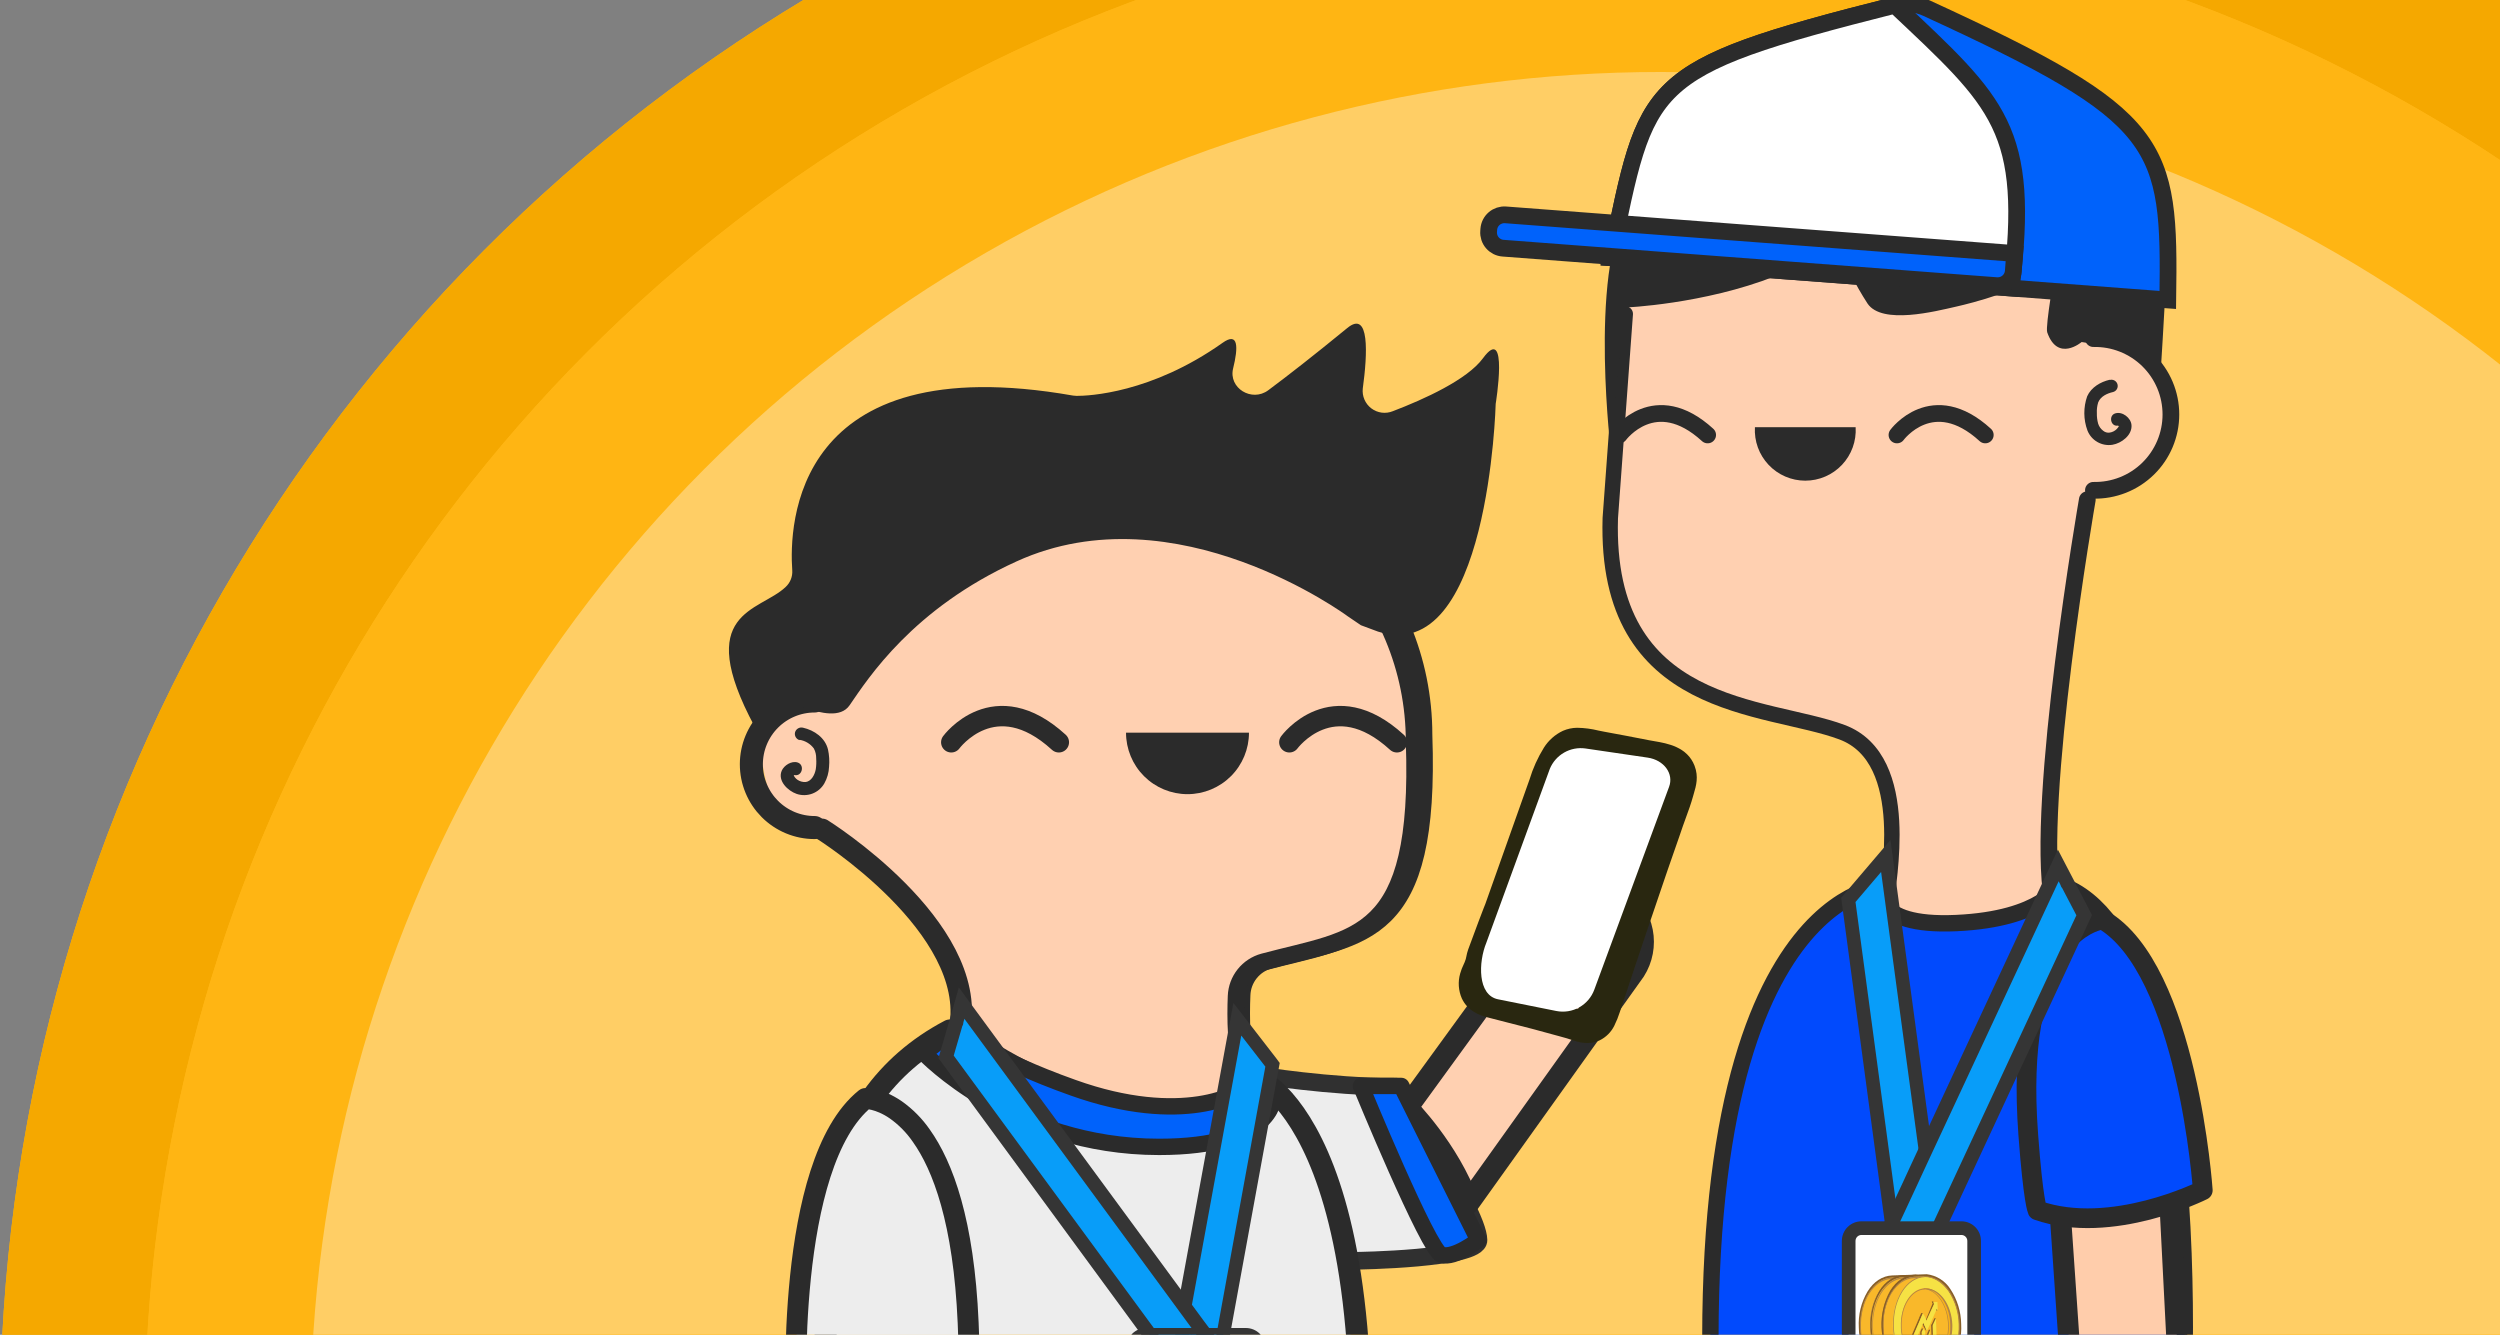 <svg width="487" height="260" viewBox="0 0 487 260" fill="none" xmlns="http://www.w3.org/2000/svg">
<rect x="0" y="0" width="487" height="260" fill="#808080" stroke="none"/>
<circle cx="323.5" cy="277.059" r="323.5" fill="#FFB513"/>
<circle cx="323.5" cy="277.059" r="323.5" fill="#F5A800"/>
<circle cx="323.501" cy="277.056" r="295.282" fill="#FFB513"/>
<circle cx="323.501" cy="277.056" r="295.282" fill="#FFB513"/>
<circle cx="323.5" cy="277.057" r="263.033" fill="#FFCE65"/>
<g clip-path="url(#clip0_440_36350)">
<path d="M244.883 209.413C244.883 209.413 259.478 211.769 271.293 211.686C271.293 211.686 287.904 235.441 288.015 241.571C288.077 245.303 264.037 245.602 264.037 245.602" fill="#EDEDED"/>
<path d="M244.883 209.413C244.883 209.413 259.478 211.769 271.293 211.686C271.293 211.686 287.904 235.441 288.015 241.571C288.077 245.303 264.037 245.602 264.037 245.602" stroke="#303030" stroke-width="3.433" stroke-miterlimit="10"/>
<path d="M274.066 215.777L297.37 183.737L295.375 184.675C295.375 184.675 293.193 160.816 314.029 174.09C314.431 174.267 314.819 174.474 315.19 174.709L315.294 174.771H315.329L315.746 175.008H315.69C317.848 176.56 319.33 178.878 319.835 181.488C320.341 184.097 319.83 186.801 318.408 189.047L285.993 234.41C282.177 223.88 274.066 215.777 274.066 215.777Z" fill="#FFD0B1" stroke="#2B2B2B" stroke-width="4.316" stroke-linecap="round" stroke-linejoin="round"/>
<path d="M309.317 203.181C310.115 203.173 310.902 202.993 311.624 202.653C312.849 202.049 313.843 201.06 314.453 199.838C314.896 198.941 315.27 198.012 315.572 197.058L315.704 196.662C315.947 195.967 316.191 195.21 316.434 194.473C316.434 194.473 318.005 189.733 318.588 187.989L320.722 181.629L324.503 170.509C324.684 169.967 324.864 169.446 325.045 168.932C325.74 166.923 326.435 164.935 327.13 162.948L327.825 160.918C328.027 160.334 328.235 159.757 328.45 159.181C328.923 157.888 329.41 156.56 329.792 155.177C329.847 154.969 329.91 154.76 329.966 154.559C330.396 153.113 330.925 151.313 330.098 149.166C328.673 145.482 324.809 144.815 322.251 144.377C321.897 144.321 321.556 144.259 321.229 144.196C318.324 143.622 315.412 143.068 312.493 142.535L311.409 142.32C310.044 141.978 308.645 141.794 307.239 141.771C306.282 141.778 305.336 141.979 304.459 142.362C302.942 143.078 301.66 144.211 300.761 145.628C299.553 147.581 298.604 149.684 297.94 151.883C297.738 152.446 297.544 153.009 297.342 153.558L284.512 189.698L298.405 163.135L300.233 162.002L301.039 161.53L301.887 158.903L303.076 155.726C303.298 155.129 303.507 154.531 303.722 153.919C304.231 152.219 304.943 150.585 305.842 149.054C306.106 148.606 306.485 148.237 306.94 147.984C307.072 147.949 307.207 147.933 307.343 147.935C308.281 147.982 309.213 148.122 310.123 148.352L311.395 148.61C312.834 148.867 313.897 149.034 314.87 149.193C316.003 149.367 317.032 149.527 318.47 149.812C318.845 149.888 319.242 149.958 319.645 150.027C321.612 150.361 322.668 150.674 322.772 150.952C322.767 151.43 322.668 151.902 322.48 152.342L322.265 153.085C321.966 154.197 321.521 155.4 321.097 156.56C320.854 157.214 320.632 157.818 320.402 158.423L319.707 160.466C319.012 162.454 318.317 164.446 317.622 166.443C317.442 166.965 317.254 167.514 317.073 168.056L316.482 169.773L312.945 180.198C312.338 181.977 311.738 183.761 311.145 185.549C310.554 187.321 309.97 189.073 309.393 190.817L308.983 192.068C308.747 192.763 308.518 193.458 308.288 194.195L308.142 194.619C307.944 195.268 307.7 195.902 307.413 196.516C307.302 196.49 307.193 196.458 307.086 196.419C306.016 196.044 305.23 195.828 304.236 195.557L303.423 195.335C300.372 194.487 298.558 194.014 295.333 193.25L293.582 192.798C292.845 192.603 292.109 192.409 291.372 192.235C291.002 192.177 290.647 192.045 290.329 191.846C290.329 191.846 290.329 191.603 290.427 191.2C290.514 190.937 290.62 190.681 290.746 190.435C290.995 189.911 291.211 189.373 291.393 188.823C291.525 188.385 291.615 187.954 291.692 187.572C291.719 187.398 291.758 187.226 291.81 187.057C292.428 185.341 293.089 183.582 293.784 181.727C294.618 179.537 295.493 177.292 296.411 175.034L299.462 167.521L292.762 172.087C292.185 172.476 291.601 172.858 291.011 173.213L290.316 173.637L290.017 174.401C289.326 176.102 288.659 177.811 288.015 179.53C287.325 181.337 286.653 183.149 286 184.965C285.843 185.418 285.722 185.883 285.638 186.355C285.596 186.564 285.562 186.765 285.499 186.974C285.437 187.182 285.277 187.523 285.131 187.843C284.844 188.427 284.611 189.037 284.436 189.664C283.983 191.261 284.099 192.965 284.762 194.487C285.923 196.982 288.237 197.809 289.898 198.219C290.594 198.393 291.289 198.581 292.032 198.768L293.839 199.234C296.89 199.991 299.976 200.805 302.999 201.652L303.743 201.854C304.737 202.125 305.682 202.382 306.579 202.702C307.456 203.023 308.383 203.185 309.317 203.181Z" fill="#292710"/>
<path d="M327.796 150.016C326.726 147.235 323.237 147.062 320.742 146.54C317.843 145.964 314.945 145.422 312.04 144.886C310.046 144.532 307.335 143.67 305.403 144.539C304.312 145.075 303.391 145.902 302.741 146.93C301.247 149.154 300.51 151.878 299.579 154.373C298.759 156.583 297.934 158.796 297.105 161.011C297.674 160.656 298.244 160.315 298.821 159.947L298.995 159.843L299.551 158.105L300.781 154.825C300.99 154.248 301.198 153.657 301.407 153.067C301.975 151.166 302.78 149.344 303.804 147.646C304.332 146.831 305.076 146.179 305.952 145.762C307.147 145.22 309.003 145.616 310.636 145.964C311.053 146.047 311.456 146.137 311.832 146.2C314.959 146.77 316.266 146.895 318.976 147.416L320.088 147.618C322.625 148.056 324.474 148.486 325.085 150.078C325.44 150.989 325.238 151.767 324.856 153.067C324.794 153.289 324.724 153.518 324.661 153.762C324.321 154.992 323.862 156.25 323.41 157.466C323.195 158.064 322.973 158.661 322.764 159.259C322.556 159.857 322.361 160.441 322.153 161.031L322.062 161.295C321.367 163.29 320.672 165.278 319.977 167.273C319.789 167.801 319.609 168.336 319.428 168.871L318.83 170.609C318.372 171.957 317.913 173.312 317.44 174.66L317.364 174.869C316.854 176.361 316.349 177.855 315.849 179.352L315.279 181.034C314.681 182.813 314.077 184.599 313.486 186.378C312.902 188.12 312.323 189.865 311.748 191.612C311.609 192.022 311.47 192.439 311.338 192.856C311.102 193.551 310.866 194.294 310.643 195.017L310.511 195.42C310.274 196.195 309.977 196.951 309.622 197.679C309.389 198.181 309.001 198.595 308.517 198.861C307.794 199.103 307.007 199.071 306.306 198.77C305.292 198.416 304.555 198.214 303.526 197.936L302.783 197.735C299.725 196.88 297.841 196.4 294.755 195.65L292.969 195.191L290.808 194.635C289.307 194.267 288.542 193.78 288.16 192.96C287.868 192.212 287.834 191.388 288.062 190.618C288.183 190.211 288.339 189.816 288.528 189.436C288.735 189.008 288.913 188.567 289.063 188.116C289.16 187.789 289.238 187.457 289.3 187.122C289.349 186.825 289.421 186.532 289.515 186.246C290.141 184.523 290.808 182.716 291.503 180.881C292.344 178.671 293.233 176.412 294.158 174.139C293.546 174.549 292.928 174.952 292.295 175.335C291.6 177.023 290.954 178.719 290.307 180.422C289.661 182.125 288.959 184.015 288.313 185.815C288.083 186.462 288.042 187.101 287.84 187.74C287.569 188.616 287.055 189.395 286.825 190.305C286.516 191.357 286.577 192.483 286.999 193.495C287.694 194.941 289.049 195.518 290.474 195.879C291.788 196.199 293.101 196.574 294.422 196.894C297.508 197.658 300.582 198.469 303.645 199.326H303.749C304.958 199.66 306.195 199.979 307.377 200.396C308.392 200.814 309.531 200.814 310.546 200.396C311.286 200.018 311.882 199.408 312.242 198.659C312.681 197.738 313.051 196.786 313.347 195.809C313.736 194.677 314.097 193.537 314.473 192.397L316.224 187.143C316.815 185.363 317.413 183.577 318.017 181.798C318.135 181.465 318.247 181.103 318.358 180.783C318.935 179.074 319.518 177.357 320.102 175.647C320.566 174.22 321.047 172.8 321.548 171.387C321.742 170.803 321.944 170.226 322.139 169.642C322.333 169.059 322.5 168.579 322.688 168.051C323.383 166.056 324.078 164.069 324.773 162.074C325.009 161.379 325.238 160.684 325.468 160.037C326.114 158.189 326.858 156.347 327.386 154.477C327.831 152.962 328.415 151.621 327.796 150.016Z" fill="#292710"/>
<path d="M320.958 147.583L308.851 145.804C307.415 145.599 305.953 145.879 304.694 146.599C303.435 147.319 302.452 148.438 301.901 149.779L289.537 183.647C287.98 187.441 287.799 193.856 291.816 194.662L303.173 196.942C304.701 197.245 306.288 196.991 307.645 196.226C309.003 195.462 310.042 194.236 310.575 192.772L325.128 153.296C326.108 150.724 324.148 148.048 320.958 147.583Z" fill="white"/>
<path d="M175.695 319.328C175.695 319.328 140.173 231.354 181.137 205.132L186.245 201.56L208.138 212.944L229.864 217.892L239.351 217.135L246.419 211.679L254.418 223.265L259.978 237.644L262.633 251.301L264.176 281.937L261.862 314.769L261.208 322.852L181.137 321.538" fill="#EDEDED"/>
<path d="M185.02 200.734C133.541 227.839 178.39 321.54 178.39 321.54" stroke="#2B2B2B" stroke-width="4.281" stroke-linecap="round" stroke-linejoin="round"/>
<path d="M244.791 209.984C244.791 209.984 273.682 220.944 262.5 320.824" stroke="#2B2B2B" stroke-width="4.281" stroke-linecap="round" stroke-linejoin="round"/>
<path d="M186.806 200.274C186.806 200.274 199.865 211.089 216.99 214.564C232.885 217.83 239.467 218.574 243.116 213.292C244.089 211.902 243.686 209.928 243.116 208.309C241.726 204.361 241.684 198.196 241.872 193.797C241.932 192.236 242.489 190.735 243.462 189.513C244.434 188.29 245.771 187.41 247.279 187C265.787 182.017 278.721 183.052 277.31 143.138C277.31 113.677 253.582 89.574 224.58 89.574H214.21C190.372 89.574 170.098 105.851 163.635 128.015" stroke="#2B2B2B" stroke-width="3.419" stroke-linecap="round" stroke-linejoin="round"/>
<path d="M150.53 158.108L157.222 159.658L161.115 160.756L165.285 164.147L173.694 170.402L180.47 178.221L186.03 188.862L188.164 196.507L190.117 203.575L211.363 213.416L229.107 217.621L242.083 215.182L241.45 205.841C241.45 205.841 237.419 186.151 250.089 186.381C262.759 186.61 270.189 176.338 270.189 176.338C270.189 176.338 277.361 160.652 275.638 151.06C273.914 141.469 274.338 122.412 266.964 114.76C259.59 107.108 244.884 91.825 222.949 95.488C201.015 99.15 171.255 118.173 169.649 123.559C168.751 126.703 166.877 129.48 164.298 131.489L152.483 129.675L146.943 141.532" fill="#FFD0B1"/>
<path d="M186.969 200.361C190.513 180.511 160.135 161.558 160.135 161.558" stroke="#2B2B2B" stroke-width="4.184" stroke-linecap="round" stroke-linejoin="round"/>
<path d="M186.968 200.372C186.968 200.372 199.749 210.922 216.499 214.362C232.053 217.552 238.489 218.282 242.061 213.118C243.02 211.728 242.624 209.824 242.061 208.253C240.727 204.389 240.671 198.356 240.845 194.047C240.906 192.52 241.453 191.051 242.405 189.855C243.357 188.659 244.666 187.798 246.141 187.396C264.253 182.531 276.909 183.532 275.526 144.465C275.526 115.637 252.305 92.048 223.928 92.048H213.795C190.464 92.048 170.628 107.985 164.297 129.669" stroke="#2B2B2B" stroke-width="3.35" stroke-linecap="round" stroke-linejoin="round"/>
<path d="M158.695 161.208C157.076 161.208 155.472 160.889 153.976 160.27C152.481 159.65 151.121 158.742 149.976 157.597C148.832 156.452 147.923 155.093 147.304 153.597C146.684 152.101 146.365 150.498 146.365 148.879C146.365 147.26 146.684 145.657 147.304 144.161C147.923 142.665 148.832 141.306 149.976 140.161C151.121 139.016 152.481 138.108 153.976 137.488C155.472 136.868 157.076 136.55 158.695 136.55" stroke="#2B2B2B" stroke-width="4.49" stroke-linecap="round" stroke-linejoin="round"/>
<path d="M155.762 144.118C156.874 144.295 157.872 144.902 158.542 145.807C158.855 146.402 159.01 147.067 158.993 147.739C159.046 148.451 159.018 149.167 158.91 149.873C158.695 150.992 158.034 152.187 156.957 152.34C156.398 152.374 155.842 152.228 155.372 151.923C155.175 151.789 154.999 151.625 154.851 151.437C154.76 151.326 154.683 151.205 154.622 151.075C154.726 151.284 154.552 150.811 154.587 151.013C154.587 150.832 154.587 151.013 154.587 151.089C154.67 150.881 154.483 151.312 154.587 151.055C154.643 150.936 154.531 151.152 154.511 151.152C154.551 151.118 154.588 151.081 154.622 151.041C154.622 151.041 154.413 151.18 154.525 151.117L154.657 151.027C154.83 150.929 154.865 150.985 154.657 151.027C154.736 151.011 154.813 150.985 154.886 150.95C155.108 150.86 154.67 150.95 154.809 150.95C155.06 150.95 154.587 150.895 154.664 150.95C156.213 151.43 156.874 149.004 155.359 148.525C154.184 148.163 152.717 149.095 152.273 150.151C151.446 152.125 153.475 154.057 155.178 154.648C156.174 154.987 157.258 154.97 158.243 154.599C159.228 154.227 160.054 153.525 160.578 152.611C161.137 151.617 161.453 150.505 161.502 149.366C161.604 148.24 161.533 147.106 161.294 146.002C160.738 143.708 158.625 142.256 156.429 141.755C156.106 141.674 155.765 141.72 155.476 141.884C155.187 142.049 154.973 142.319 154.879 142.638C154.795 142.959 154.84 143.299 155.003 143.587C155.167 143.876 155.436 144.089 155.755 144.181L155.762 144.118Z" fill="#2B2B2B"/>
<path d="M268.424 123.03C290.059 130.036 291.359 78.675 291.359 78.675C291.359 78.675 293.944 62.877 288.878 69.793C285.813 73.963 277.431 77.771 271.308 80.106C270.623 80.383 269.879 80.477 269.147 80.379C268.415 80.281 267.721 79.995 267.133 79.549C266.545 79.103 266.082 78.512 265.791 77.834C265.499 77.155 265.389 76.413 265.47 75.679C266.387 68.979 266.86 60.264 262.433 63.913C255.907 69.264 250.875 73.177 247.059 76.02C243.841 78.411 239.261 75.582 240.214 71.759C241.228 67.659 241.277 64.545 238.129 66.804C224.228 76.645 212.01 77.125 209.703 77.118C209.47 77.116 209.237 77.095 209.008 77.055C154.457 67.471 153.706 102.416 154.332 111.111C154.372 111.709 154.277 112.31 154.056 112.867C153.835 113.425 153.492 113.927 153.053 114.335C147.986 119.2 134.851 118.943 147.006 141.538L151.545 136.555L156.875 137.945C159.864 138.904 163.763 139.919 165.5 137.389C169.114 132.128 177.802 118.554 198.061 109.345C229.052 95.244 262.523 120.041 262.523 120.041L265.102 121.793L268.424 123.03Z" fill="#2B2B2B"/>
<path d="M188.596 257.656C189.221 272.049 188.596 273.933 188.596 273.933C174.453 281.286 155.138 273.919 155.138 273.919C155.138 273.919 152.796 226.658 168.58 213.995C168.58 213.995 171.172 213.905 174.494 216.192C176.433 217.565 178.115 219.268 179.464 221.223C183.689 227.159 187.741 237.966 188.596 257.656Z" fill="#EDEDED" stroke="#2B2B2B" stroke-width="4.08" stroke-linecap="round" stroke-linejoin="round"/>
<path d="M243.3 142.728C243.3 145.904 242.038 148.95 239.792 151.196C237.546 153.441 234.501 154.703 231.325 154.703C228.149 154.703 225.103 153.441 222.857 151.196C220.611 148.95 219.35 145.904 219.35 142.728" fill="#2B2B2B"/>
<path d="M185.307 144.598C185.307 144.598 193.716 133.123 206.261 144.598" stroke="#2B2B2B" stroke-width="3.975" stroke-linecap="round" stroke-linejoin="round"/>
<path d="M251.166 144.598C251.166 144.598 259.576 133.123 272.12 144.598" stroke="#2B2B2B" stroke-width="3.975" stroke-linecap="round" stroke-linejoin="round"/>
<path d="M179.969 205.133C179.969 205.133 197.177 223.412 225.797 223.412C247.919 223.412 248.038 213.995 248.038 213.995C248.038 213.995 243.221 209.588 242.651 211.354C242.081 213.119 230.211 219.464 209.041 211.889C193.097 206.224 185.8 200.734 185.8 200.734L179.969 205.133Z" fill="#0062FB" stroke="#2B2B2B" stroke-width="3.19" stroke-linecap="round" stroke-linejoin="round"/>
<path d="M232.295 283.365L232.288 283.407L231.26 271.557V271.564L230.078 257.962L240.99 198.498L247.898 207.436L234.992 278.013L234.63 279.98L232.733 288.418L232.295 283.365Z" fill="#089DF9"/>
<path d="M241.756 201.671L246.489 207.78L237.843 255.138L233.728 277.635V277.753L233.374 279.713V279.776L233.096 276.62L233.464 274.535L233.186 271.324L232.818 273.409L232.067 264.75L232.436 262.699L232.158 259.488L231.782 261.532L231.477 258.022L231.852 255.993L236.759 229.228L241.811 201.671M240.275 195.326L239.198 201.191L234.138 228.748L229.232 255.513L228.863 257.542L228.801 257.89V258.251L229.107 261.761L230.823 281.59L231.845 293.405V293.321L232.213 297.491L235.932 280.318V280.255V280.172L236.293 278.205V278.115L240.414 255.589L249.074 208.239L249.29 207.071L248.595 206.133L243.862 200.017L240.22 195.305L240.275 195.326Z" fill="#353535"/>
<path d="M229.662 267.74L184.285 205.898L187.336 195.424L227.959 250.733L233.255 257.947L237.203 263.312L237.217 263.333L240.685 268.296L230.114 268.372L229.662 267.74Z" fill="#089DF9"/>
<path d="M187.871 198.473L222.74 245.935L224.887 248.861L226.854 251.537L232.15 258.751L234.117 261.42L236.049 264.047L238.065 266.924L230.809 266.98V266.931L185.786 205.631L187.51 199.71L187.565 199.786C187.607 199.557 187.642 199.342 187.684 199.091L187.871 198.438M186.794 192.336L185.404 197.201L184.911 198.897L183.187 204.818L182.805 206.118L183.604 207.202L228.585 268.495V268.529L229.412 269.69H230.843L238.099 269.641L243.312 269.6L240.323 265.325L238.398 262.545L238.28 262.386L236.341 259.758L234.367 257.131L229.071 249.917L227.097 247.227L224.95 244.302L190.081 196.853L186.794 192.371V192.336Z" fill="#353535"/>
<path d="M242.708 261.351C243.016 261.351 243.312 261.474 243.529 261.691C243.747 261.909 243.869 262.204 243.869 262.512V292.71C243.869 293.018 243.747 293.313 243.529 293.531C243.312 293.748 243.016 293.871 242.708 293.871H223.248C222.94 293.871 222.645 293.748 222.428 293.531C222.21 293.313 222.088 293.018 222.088 292.71V262.519C222.088 262.211 222.21 261.916 222.428 261.698C222.645 261.48 222.94 261.358 223.248 261.358H242.708M242.708 258.696H223.248C222.235 258.698 221.264 259.101 220.547 259.818C219.831 260.534 219.428 261.506 219.426 262.519V292.717C219.426 293.731 219.829 294.703 220.545 295.42C221.262 296.137 222.235 296.539 223.248 296.539H242.708C243.722 296.539 244.695 296.137 245.411 295.42C246.128 294.703 246.531 293.731 246.531 292.717V262.519C246.529 261.506 246.126 260.534 245.409 259.818C244.693 259.101 243.722 258.698 242.708 258.696Z" fill="#353535"/>
<path d="M265.102 211.542H272.976L287.995 241.581C287.995 241.581 283.304 245.243 280.795 244.444C278.286 243.645 265.102 211.542 265.102 211.542Z" fill="#0062FB" stroke="#2B2B2B" stroke-width="3.19" stroke-linecap="round" stroke-linejoin="round"/>
</g>
<g clip-path="url(#clip1_440_36350)">
<path d="M401.437 128.986L399.116 173.286L376.458 186.366L367.576 175.537L368.028 155.883L363.907 147.737C361.637 145.088 358.814 142.969 355.637 141.528C352.459 140.087 349.005 139.36 345.517 139.397C345.413 139.397 341.194 138.007 341.09 138.007C331.033 138.23 324.02 129.723 324.02 129.723C324.02 129.723 312.9 115.128 314.29 105.828C315.68 96.529 315.319 79.342 315.486 69.89C315.798 52.348 323.659 36.036 341.076 39.587C358.493 43.139 404.432 47.928 405.711 53.182C406.99 58.436 410.069 64.705 410.069 64.705L416.915 69.125L419.208 71.377L421.87 76.242L421.245 79.335L422.85 84.255L419.632 89.565L415.163 93.548L406.587 97.363L405.802 102.312L404.523 110.492L403.133 120.118L401.437 128.986Z" fill="#FFD0B1"/>
<path d="M406.608 97.341C406.608 97.341 396.384 156.263 399.825 175.536" stroke="#2B2B2B" stroke-width="3.253" stroke-linecap="round" stroke-linejoin="round"/>
<path d="M316.603 61.155L313.684 100.93C312.545 138.857 344.119 137.126 358.818 142.631C372.961 147.906 367.478 172.516 367.582 175.56" stroke="#2B2B2B" stroke-width="3.002" stroke-linecap="round" stroke-linejoin="round"/>
<path d="M420.966 71.408C420.966 71.408 421.341 66.028 422.543 43.607C423.238 29.902 401.478 20.144 384.402 14.626C372.934 10.919 360.507 11.537 349.464 16.363C336.738 21.923 332.262 26.712 318.967 38.499C309.098 47.249 313.657 86.559 313.657 86.559L316.611 59.905C316.611 59.905 331.824 59.294 345.801 53.803C350.106 52.175 354.168 49.965 357.873 47.235C359.394 51.414 361.383 55.408 363.802 59.141C366.637 63.311 377.007 60.649 381.052 59.731C384.144 59.036 393.68 56.632 400.401 52.218C400.401 52.218 398.392 63.547 398.795 64.729C400.832 70.615 405.502 66.626 405.502 66.626C405.502 66.626 415.927 68.002 420.966 71.408Z" fill="#2B2B2B"/>
<path d="M401.271 172.315C432.887 183.234 424.63 287.478 424.63 287.478C420.502 296.478 334.314 290.334 334.314 290.334C325.974 174.658 366.444 172.753 366.444 172.753C366.444 172.753 364.039 180.579 381.039 179.815C398.039 179.05 401.271 172.315 401.271 172.315Z" fill="#014AFD" stroke="#2B2B2B" stroke-width="3.19" stroke-linecap="round" stroke-linejoin="round"/>
<path d="M407.795 65.966C409.762 65.923 411.717 66.273 413.547 66.997C415.377 67.72 417.043 68.801 418.45 70.177C419.856 71.553 420.973 73.196 421.736 75.01C422.498 76.823 422.891 78.771 422.891 80.738C422.891 82.705 422.498 84.653 421.736 86.466C420.973 88.28 419.856 89.923 418.45 91.299C417.043 92.675 415.377 93.756 413.547 94.479C411.717 95.202 409.762 95.553 407.795 95.51" stroke="#2B2B2B" stroke-width="3.253" stroke-linecap="round" stroke-linejoin="round"/>
<path d="M410.984 73.973C409.191 74.383 407.364 75.447 406.585 77.191C405.825 79.353 405.842 81.712 406.634 83.863C407.007 84.811 407.693 85.603 408.577 86.109C409.462 86.614 410.493 86.802 411.499 86.643C413.25 86.358 415.37 84.773 415.217 82.8C415.106 81.41 413.452 80.089 412.048 80.527C410.644 80.965 411.193 83.307 412.701 82.876C412.833 82.834 412.333 82.876 412.514 82.876C412.694 82.876 412.388 82.876 412.395 82.876C412.402 82.876 412.562 82.918 412.576 82.918C412.637 82.962 412.702 82.999 412.771 83.029C412.729 82.98 412.979 83.133 412.771 83.029C412.771 82.96 412.931 83.203 412.771 83.029C412.715 82.869 412.889 83.286 412.771 83.029C412.687 82.82 412.805 82.897 412.771 83.029C412.854 82.807 412.771 83.029 412.722 83.099C412.798 82.925 412.639 83.217 412.611 83.258C412.528 83.371 412.437 83.478 412.34 83.578C411.965 83.956 411.477 84.2 410.95 84.273C410.728 84.303 410.502 84.286 410.286 84.224C410.071 84.161 409.871 84.055 409.699 83.912C409.236 83.564 408.893 83.08 408.719 82.529C408.535 81.866 408.451 81.18 408.469 80.492C408.431 79.788 408.516 79.083 408.719 78.407C409.177 77.226 410.442 76.635 411.638 76.364C411.792 76.321 411.936 76.248 412.062 76.15C412.188 76.051 412.294 75.928 412.373 75.789C412.451 75.65 412.502 75.496 412.521 75.337C412.541 75.178 412.529 75.017 412.486 74.863C412.443 74.709 412.37 74.564 412.271 74.438C412.173 74.312 412.05 74.207 411.911 74.128C411.771 74.049 411.618 73.999 411.459 73.979C411.3 73.96 411.139 73.972 410.984 74.015V73.973Z" fill="#2B2B2B"/>
<path d="M313.762 50.218L391.797 56.118L422.287 58.433C422.732 27.665 421.592 22.855 375.291 1.588C373.356 0.702 371.176 0.501 369.112 1.018C319.551 13.549 321.052 15.752 313.762 50.218Z" fill="#0062FB" stroke="#2B2B2B" stroke-width="3.26" stroke-miterlimit="10"/>
<path d="M313.762 50.213L391.797 56.114C395.578 24.984 389.413 20.168 369.112 1.014C319.551 13.545 321.052 15.748 313.762 50.213Z" fill="white" stroke="#2B2B2B" stroke-width="3.26" stroke-miterlimit="10"/>
<path d="M388.924 55.642L292.789 48.346C291.984 48.285 291.236 47.907 290.71 47.294C290.184 46.682 289.923 45.886 289.984 45.081L290.016 44.658C290.077 43.853 290.455 43.105 291.068 42.579C291.68 42.053 292.477 41.792 293.282 41.853L392.452 49.379L392.189 52.844C392.126 53.648 391.747 54.394 391.135 54.918C390.523 55.443 389.727 55.703 388.924 55.642Z" fill="#0062FB" stroke="#2B2B2B" stroke-width="3.26" stroke-miterlimit="10"/>
<path d="M422.34 227.091L425.363 286.347L426.44 284.575C426.44 284.575 441.73 301.387 417.322 302.52C416.897 302.596 416.467 302.647 416.036 302.673H415.876L415.404 302.722V302.673C410.045 302.673 405.528 298.691 405.263 293.541L400.934 230.566C414 232.026 422.34 227.091 422.34 227.091Z" fill="#FFCDAB" stroke="#2B2B2B" stroke-width="4.121" stroke-linecap="round" stroke-linejoin="round"/>
<path d="M395.105 221.026C396.078 234.134 396.891 235.774 396.891 235.774C411.319 240.813 429.104 231.868 429.104 231.868C429.104 231.868 426.171 188.778 409.589 179.138C409.589 179.138 407.087 179.361 404.133 181.821C402.438 183.276 401.008 185.014 399.907 186.957C396.481 192.83 393.77 203.095 395.105 221.026Z" fill="#014AFD" stroke="#2B2B2B" stroke-width="3.836" stroke-linecap="round" stroke-linejoin="round"/>
<path d="M361.479 83.222C361.559 84.559 361.364 85.899 360.907 87.159C360.45 88.418 359.74 89.57 358.822 90.546C357.903 91.521 356.795 92.298 355.565 92.829C354.335 93.36 353.009 93.634 351.669 93.634C350.329 93.634 349.004 93.36 347.774 92.829C346.544 92.298 345.435 91.521 344.517 90.546C343.598 89.57 342.888 88.418 342.431 87.159C341.974 85.899 341.78 84.559 341.859 83.222" fill="#2B2B2B"/>
<path d="M315.449 84.729C315.449 84.729 322.351 75.312 332.651 84.729" stroke="#2B2B2B" stroke-width="3.26" stroke-linecap="round" stroke-linejoin="round"/>
<path d="M369.529 84.729C369.529 84.729 376.431 75.312 386.731 84.729" stroke="#2B2B2B" stroke-width="3.26" stroke-linecap="round" stroke-linejoin="round"/>
<path d="M369.855 248.416L360.027 175.302L367.36 166.705L375.436 226.607L373.615 240.139V240.125L372.03 251.933L372.023 251.891L371.314 257.097L369.855 248.416Z" fill="#089DF9"/>
<path d="M366.435 169.828L370.181 197.628L373.823 224.594L374.094 226.631L373.622 230.106L373.351 228.021L372.92 231.218L373.191 233.303L372.03 241.914L371.752 239.829L371.328 243.026L371.599 245.111L371.175 248.245V248.19L370.911 246.209V246.091L367.867 223.42L361.452 175.708L366.463 169.828M368.305 163.573L364.441 168.111L359.43 173.991L358.658 174.894L358.818 176.069L365.226 223.781L368.27 246.445V246.584L368.534 248.537V248.683L371.432 266.058L372.002 261.888V261.965L373.587 250.198L376.242 230.474L376.708 226.999L376.756 226.645L376.708 226.297L376.436 224.254L372.802 197.287L369.055 169.487L368.256 163.58L368.305 163.573Z" fill="#353535"/>
<path d="M371.962 248.605L364.762 246.367L365.366 244.984L365.415 244.859L368.202 238.903L374.916 224.488L400.965 168.589L406.01 178.264L373.13 248.911L371.962 248.605Z" fill="#089DF9"/>
<path d="M401.033 171.688L401.345 172.293C401.429 172.487 401.505 172.696 401.589 172.911L401.623 172.828L404.48 178.297L372.391 247.242V247.298L366.651 245.512V245.456L368.041 242.495L369.431 239.493L373.211 231.382L374.601 228.373L376.13 225.078L401.012 171.702M400.873 165.502L398.524 170.541L373.649 223.925L372.12 227.212L370.73 230.228L366.949 238.339L365.559 241.341L364.169 244.295L364.1 244.462V244.504L362.891 247.242L365.817 248.153L371.55 249.939L373.879 250.668L374.873 248.444V248.41L406.947 179.479L407.517 178.256L406.891 177.053L404.042 171.584L403.138 169.853L400.88 165.516L400.873 165.502Z" fill="#353535"/>
<path d="M382.081 239.236H362.586C361.212 239.236 360.098 240.35 360.098 241.724V271.929C360.098 273.304 361.212 274.418 362.586 274.418H382.081C383.455 274.418 384.569 273.304 384.569 271.929V241.724C384.569 240.35 383.455 239.236 382.081 239.236Z" fill="white"/>
<path d="M382.074 240.572C382.382 240.572 382.677 240.694 382.894 240.912C383.112 241.129 383.234 241.425 383.234 241.732V271.93C383.234 272.238 383.112 272.533 382.894 272.751C382.677 272.969 382.382 273.091 382.074 273.091H362.614C362.306 273.091 362.011 272.969 361.793 272.751C361.575 272.533 361.453 272.238 361.453 271.93V241.732C361.453 241.425 361.575 241.129 361.793 240.912C362.011 240.694 362.306 240.572 362.614 240.572H382.074ZM382.074 237.91H362.614C361.6 237.91 360.627 238.313 359.911 239.029C359.194 239.746 358.791 240.719 358.791 241.732V271.93C358.793 272.944 359.196 273.915 359.913 274.631C360.629 275.348 361.6 275.751 362.614 275.753H382.074C383.087 275.751 384.058 275.348 384.775 274.631C385.491 273.915 385.894 272.944 385.896 271.93V241.732C385.896 240.719 385.494 239.746 384.777 239.029C384.06 238.313 383.088 237.91 382.074 237.91Z" fill="#353535"/>
<path d="M370.918 248.372L368.596 248.455C366.734 248.525 365.003 249.623 363.794 251.59C362.542 253.711 361.952 256.158 362.098 258.616C362.125 261.14 362.93 263.594 364.405 265.643C365.74 267.408 367.463 268.36 369.27 268.298L371.585 268.214C372.503 268.07 373.374 267.714 374.129 267.173C374.885 266.633 375.503 265.923 375.936 265.101C377.19 262.978 377.783 260.529 377.638 258.067C377.597 255.659 376.874 253.312 375.553 251.298C375.04 250.502 374.359 249.828 373.559 249.323C372.758 248.817 371.857 248.493 370.918 248.372Z" fill="#875E27"/>
<path d="M375.324 258.203C375.265 255.889 374.557 253.637 373.28 251.705C372.585 250.635 371.585 249.798 370.41 249.3V248.8L368.54 248.87C364.996 248.995 362.244 253.373 362.424 258.6C362.46 261.052 363.243 263.436 364.669 265.432C365.879 266.995 367.491 267.982 369.215 267.92L371.077 267.857V267.405C373.711 266.085 375.477 262.471 375.324 258.203Z" fill="#F9B82A"/>
<path d="M371.155 267.954L369.167 268.024C367.485 268.086 365.852 267.19 364.58 265.473C363.164 263.481 362.384 261.106 362.342 258.662C362.162 253.401 364.955 248.995 368.542 248.87L370.529 248.8V249.252C371.653 249.789 372.613 250.617 373.309 251.65C374.59 253.602 375.296 255.876 375.346 258.21C375.492 262.38 373.824 266.113 371.176 267.482L371.113 267.954H371.155ZM368.479 249.148C365.004 249.266 362.328 253.54 362.516 258.732C362.564 261.144 363.321 263.488 364.691 265.473C365.175 266.211 365.833 266.818 366.608 267.24C367.383 267.662 368.25 267.886 369.132 267.892L370.933 267.829V267.28H371.051C372.464 266.576 373.575 265.383 374.178 263.923C374.975 262.123 375.341 260.163 375.249 258.197C375.203 255.91 374.522 253.682 373.282 251.761C372.523 250.72 371.518 249.884 370.356 249.328H370.397V248.918L368.542 249.12L368.479 249.148Z" fill="#B28445"/>
<path d="M375.219 251.642C374.003 249.877 372.293 248.785 370.472 248.862C366.935 248.987 364.217 253.359 364.363 258.543C364.402 260.996 365.185 263.378 366.608 265.375C367.81 266.932 369.388 267.919 371.146 267.856C374.691 267.731 377.443 263.36 377.255 258.175C377.168 255.855 376.466 253.6 375.219 251.642ZM371.383 265.48H371.07C370.399 265.458 369.742 265.28 369.152 264.962C368.561 264.644 368.052 264.193 367.664 263.645C366.62 262.231 366.024 260.536 365.955 258.78V258.467C365.816 254.54 367.88 251.197 370.486 251.107H370.806C373.301 251.281 375.4 254.311 375.532 258.14V258.46C375.636 262.199 373.78 265.146 371.383 265.48Z" fill="#F6E244"/>
<path d="M371.125 267.98C369.443 268.036 367.81 267.139 366.524 265.415C365.104 263.42 364.324 261.04 364.286 258.59C364.099 253.308 366.851 248.895 370.444 248.77C372.251 248.701 373.919 249.687 375.247 251.55C376.532 253.506 377.238 255.785 377.283 258.125C377.457 263.4 374.67 267.855 371.125 267.98ZM370.43 248.944C366.955 249.069 364.259 253.357 364.439 258.57C364.495 260.989 365.256 263.339 366.629 265.332C367.112 266.074 367.772 266.684 368.55 267.107C369.328 267.53 370.198 267.754 371.084 267.758C374.559 267.639 377.255 263.351 377.075 258.139C377.027 255.85 376.343 253.619 375.101 251.696C373.836 249.868 372.196 248.881 370.43 248.916V248.944ZM370.972 265.624C370.285 265.617 369.61 265.443 369.004 265.117C368.399 264.792 367.882 264.324 367.497 263.754C366.455 262.339 365.857 260.646 365.781 258.889V258.577C365.642 254.587 367.699 251.237 370.451 251.14H370.764C373.349 251.307 375.497 254.372 375.629 258.236V258.549C375.629 262.274 373.829 265.318 371.264 265.645L370.972 265.624ZM370.562 251.321C367.935 251.418 365.927 254.664 366.059 258.577V258.889C366.134 260.606 366.709 262.263 367.713 263.657C368.079 264.198 368.568 264.645 369.139 264.963C369.71 265.28 370.347 265.459 371 265.485H371.313C373.738 265.137 375.483 262.156 375.483 258.535V258.222C375.351 254.49 373.308 251.467 370.806 251.272C370.718 251.277 370.629 251.277 370.541 251.272L370.562 251.321Z" fill="#B28445"/>
<path d="M370.884 251.114H370.391C372.907 251.378 375.019 254.402 375.11 258.217V258.537C375.11 262.22 373.33 265.244 370.884 265.487H371.378C373.824 265.181 375.714 262.137 375.659 258.537V258.224C375.534 254.402 373.428 251.413 370.884 251.114Z" fill="#FAB217"/>
<path d="M371.113 265.63H370.856V265.491H370.939C373.372 265.137 375.109 262.148 375.109 258.541V258.221C374.977 254.468 372.934 251.438 370.425 251.271H370.355V251.139H370.988C373.546 251.313 375.672 254.378 375.811 258.249V258.562C375.811 262.294 374.025 265.338 371.488 265.658L371.113 265.63ZM371.502 251.438C373.532 252.328 375.04 255.059 375.109 258.221V258.534C375.172 261.627 373.858 264.261 371.975 265.289C374.004 264.594 375.54 261.814 375.38 258.527V258.207C375.443 254.885 373.74 252.008 371.502 251.41V251.438Z" fill="#B28445"/>
<path d="M373.183 248.295L370.869 248.379C369.006 248.441 367.275 249.546 366.066 251.506C364.853 253.674 364.267 256.137 364.374 258.619C364.48 261.101 365.276 263.504 366.671 265.559C368.012 267.325 369.729 268.284 371.536 268.214L373.85 268.138C374.767 267.99 375.638 267.631 376.393 267.09C377.148 266.548 377.767 265.839 378.201 265.017C379.455 262.897 380.046 260.45 379.897 257.991C379.863 255.579 379.139 253.228 377.812 251.214C377.299 250.421 376.619 249.748 375.819 249.244C375.02 248.74 374.12 248.416 373.183 248.295Z" fill="#875E27"/>
<path d="M377.514 258.127C377.455 255.812 376.747 253.56 375.471 251.629C374.776 250.561 373.779 249.724 372.607 249.224V248.723L370.745 248.793C367.193 248.918 364.441 253.297 364.622 258.488C364.666 260.939 365.454 263.32 366.88 265.313C368.09 266.877 369.702 267.864 371.433 267.801L373.295 267.739V267.287C375.916 266.008 377.667 262.387 377.514 258.127Z" fill="#F9B82A"/>
<path d="M373.539 267.871L371.544 267.941C369.869 268.003 368.236 267.107 366.964 265.39C365.55 263.396 364.771 261.023 364.726 258.579C364.538 253.318 367.277 248.911 370.87 248.786L372.857 248.717V249.169C373.983 249.706 374.943 250.537 375.637 251.573C376.919 253.523 377.625 255.794 377.674 258.127C377.757 260.104 377.391 262.074 376.604 263.889C375.976 265.362 374.888 266.593 373.504 267.399V267.871H373.539ZM370.807 249.064C367.332 249.182 364.656 253.457 364.844 258.655C364.892 261.063 365.649 263.403 367.019 265.383C367.502 266.123 368.16 266.731 368.935 267.155C369.71 267.578 370.577 267.803 371.46 267.809L373.261 267.746V267.197H373.358C374.768 266.482 375.873 265.283 376.471 263.819C377.268 262.019 377.634 260.059 377.542 258.092C377.496 255.806 376.815 253.578 375.575 251.657C374.823 250.645 373.841 249.825 372.712 249.266H372.767V248.856L370.856 249.064H370.807Z" fill="#B28445"/>
<path d="M377.466 251.56C376.25 249.795 374.54 248.704 372.719 248.78C369.175 248.905 366.429 253.277 366.61 258.462C366.649 260.911 367.43 263.29 368.848 265.287C370.057 266.851 371.67 267.837 373.393 267.775C376.931 267.65 379.648 263.278 379.502 258.087C379.46 255.761 378.754 253.497 377.466 251.56ZM373.706 265.405H373.393C372.724 265.384 372.068 265.208 371.479 264.891C370.889 264.574 370.381 264.124 369.995 263.577C368.951 262.163 368.353 260.468 368.278 258.712V258.392C368.139 254.472 370.196 251.123 372.809 251.032H373.136C375.638 251.199 377.73 254.236 377.869 258.066V258.378C378.001 262.118 376.111 265.071 373.706 265.405Z" fill="#F6E244"/>
<path d="M373.399 267.9C371.717 267.962 370.077 267.059 368.798 265.335C367.383 263.336 366.603 260.958 366.56 258.51C366.372 253.228 369.124 248.815 372.718 248.69C374.525 248.627 376.193 249.607 377.52 251.47C378.804 253.423 379.51 255.7 379.556 258.037C379.716 263.319 376.943 267.774 373.399 267.9ZM372.704 248.87C369.229 248.988 366.532 253.277 366.713 258.496C366.762 260.913 367.521 263.262 368.895 265.252C369.378 265.994 370.038 266.605 370.816 267.03C371.593 267.454 372.464 267.679 373.35 267.684C376.825 267.559 379.529 263.271 379.341 258.058C379.294 255.772 378.614 253.544 377.374 251.623C376.095 249.788 374.427 248.808 372.704 248.842V248.87ZM373.294 265.55C372.607 265.545 371.931 265.372 371.325 265.046C370.72 264.72 370.203 264.252 369.819 263.681C368.773 262.268 368.175 260.573 368.103 258.816V258.503C367.964 254.521 370.028 251.164 372.773 251.067H373.135C375.713 251.233 377.868 254.298 378 258.156V258.475C378 262.201 376.193 265.245 373.628 265.564H373.315L373.294 265.55ZM372.752 251.254C370.125 251.351 368.117 254.597 368.249 258.51V258.823C368.324 260.539 368.899 262.196 369.903 263.591C370.269 264.131 370.758 264.579 371.329 264.896C371.9 265.214 372.537 265.393 373.19 265.418H373.503C375.929 265.078 377.673 262.096 377.673 258.468V258.156C377.541 254.416 375.498 251.393 372.996 251.206C372.908 251.213 372.819 251.213 372.731 251.206L372.752 251.254Z" fill="#B28445"/>
<path d="M373.134 251.034H372.641C375.157 251.298 377.269 254.315 377.429 258.137V258.45C377.394 262.14 375.58 265.157 373.134 265.4H373.628C376.074 265.087 377.964 262.05 377.978 258.45V258.137C377.742 254.322 375.636 251.298 373.134 251.034Z" fill="#FAB217"/>
<path d="M373.379 265.552H373.045V265.413H373.212C375.589 265.065 377.382 262.077 377.319 258.463V258.143C377.187 254.39 375.144 251.36 372.635 251.193H372.559V251.061H373.191C375.749 251.235 377.882 254.3 378.014 258.171V258.483C378.014 262.216 376.228 265.26 373.691 265.579L373.379 265.552ZM373.775 251.367C375.804 252.249 377.312 254.981 377.438 258.143V258.456C377.438 261.548 376.131 264.189 374.247 265.211C376.277 264.516 377.813 261.736 377.722 258.449V258.129C377.722 254.807 375.992 251.937 373.782 251.367H373.775Z" fill="#B28445"/>
<path d="M375.318 248.217L373.003 248.301C371.141 248.363 369.41 249.468 368.201 251.435C366.988 253.603 366.402 256.066 366.508 258.547C366.615 261.029 367.411 263.433 368.805 265.488C370.147 267.247 371.87 268.206 373.67 268.136L375.985 268.06C376.903 267.914 377.774 267.556 378.529 267.014C379.284 266.472 379.903 265.762 380.336 264.939C381.59 262.819 382.183 260.372 382.038 257.913C381.999 255.504 381.276 253.156 379.953 251.143C379.448 250.341 378.769 249.661 377.967 249.155C377.165 248.649 376.26 248.328 375.318 248.217Z" fill="#875E27"/>
<path d="M379.752 258.071C379.693 255.759 378.987 253.511 377.715 251.58C377.014 250.496 375.994 249.656 374.796 249.175V248.647L372.989 248.709C369.445 248.869 366.692 253.241 366.88 258.439C366.918 260.888 367.698 263.268 369.118 265.264C370.327 266.828 371.898 267.808 373.656 267.739L375.602 267.669V267.231C378.098 265.938 379.905 262.331 379.752 258.071Z" fill="#F9B82A"/>
<path d="M375.589 267.801L373.601 267.871C371.92 267.927 370.286 267.03 369.014 265.313C367.6 263.322 366.82 260.951 366.777 258.509C366.589 253.241 369.383 248.842 372.92 248.717L374.915 248.64V249.099C376.04 249.634 377 250.463 377.695 251.497C378.976 253.447 379.682 255.718 379.731 258.05C379.877 262.221 378.209 265.96 375.561 267.329V267.801H375.589ZM372.865 248.988C369.39 249.113 366.714 253.387 366.895 258.579C366.946 260.988 367.702 263.329 369.07 265.313C369.552 266.053 370.21 266.661 370.986 267.083C371.761 267.505 372.628 267.728 373.511 267.732L375.311 267.669V267.127H375.527C376.938 266.417 378.044 265.219 378.64 263.757C379.437 261.956 379.803 259.996 379.711 258.03C379.665 255.743 378.984 253.515 377.744 251.594C377.023 250.55 376.03 249.723 374.873 249.203H374.811V248.793L373.018 248.995L372.865 248.988Z" fill="#B28445"/>
<path d="M379.584 251.491C378.368 249.725 376.658 248.634 374.837 248.711C371.3 248.836 368.582 253.207 368.728 258.392C368.767 260.844 369.55 263.227 370.973 265.224C372.175 266.781 373.753 267.768 375.512 267.705C379.056 267.58 381.808 263.208 381.621 258.024C381.625 255.689 380.915 253.409 379.584 251.491ZM375.762 265.314H375.449C374.778 265.291 374.122 265.113 373.532 264.795C372.941 264.477 372.432 264.026 372.043 263.479C370.999 262.066 370.403 260.371 370.334 258.614V258.302C370.195 254.375 372.259 251.032 374.872 250.942H375.185C377.68 251.115 379.779 254.146 379.911 257.975V258.288C380.015 262.048 378.187 264.995 375.762 265.314Z" fill="#F6E244"/>
<path d="M375.604 267.823C373.922 267.885 372.282 266.982 371.003 265.258C369.588 263.26 368.809 260.881 368.765 258.433C368.577 253.151 371.329 248.703 374.93 248.613C376.73 248.55 378.405 249.53 379.725 251.393C381.008 253.35 381.716 255.628 381.768 257.968C381.935 263.229 379.204 267.698 375.604 267.823ZM374.909 248.794C371.434 248.912 368.737 253.2 368.918 258.413C368.967 260.832 369.726 263.183 371.1 265.175C371.585 265.917 372.247 266.528 373.025 266.952C373.804 267.377 374.675 267.602 375.562 267.607C379.037 267.482 381.734 263.201 381.546 257.982C381.503 255.695 380.822 253.466 379.579 251.546C378.231 249.718 376.563 248.731 374.909 248.766V248.794ZM375.486 265.474C374.798 265.468 374.122 265.295 373.516 264.97C372.911 264.644 372.394 264.175 372.011 263.604C370.964 262.191 370.366 260.496 370.294 258.739V258.426C370.155 254.437 372.219 251.087 374.964 250.99H375.284C377.863 251.164 380.017 254.229 380.149 258.086V258.399C380.149 262.131 378.342 265.175 375.778 265.495H375.465L375.486 265.474ZM374.95 251.177C372.316 251.268 370.308 254.52 370.447 258.433V258.746C370.522 260.462 371.097 262.119 372.101 263.514C372.467 264.055 372.956 264.502 373.527 264.819C374.098 265.137 374.735 265.316 375.388 265.342H375.701C378.134 265.001 379.871 262.02 379.871 258.392V258.079C379.739 254.34 377.696 251.316 375.194 251.129H374.937L374.95 251.177Z" fill="#B28445"/>
<path d="M375.304 250.956H374.811C377.326 251.22 379.432 254.236 379.495 258.059V258.379C379.571 262.062 377.757 265.079 375.325 265.329H375.818C378.265 265.016 380.155 261.979 380.058 258.379V258.059C379.954 254.243 377.848 251.22 375.304 250.956Z" fill="#FAB217"/>
<path d="M375.499 265.474H375.235V265.335H375.318C377.751 264.987 379.488 261.999 379.488 258.384V258.072C379.356 254.319 377.313 251.282 374.804 251.122H374.721V250.983H375.374C377.994 251.149 380.176 254.214 380.316 258.086V258.398C380.316 262.131 378.474 265.182 375.874 265.501L375.499 265.474ZM375.965 251.288C377.994 252.171 379.502 254.902 379.627 258.065V258.378C379.627 261.47 378.321 264.111 376.437 265.133C378.467 264.438 380.003 261.658 379.912 258.371V258.051C379.836 254.729 378.189 251.851 375.965 251.288Z" fill="#B28445"/>
<path d="M374.665 258.818L375.019 259.339V259.408L375.13 262.612L374.449 262.633L374.338 259.492L374.665 258.818Z" fill="#F6E244"/>
<path d="M375.964 258.974L376.089 262.574L375.408 262.602L375.324 260.385L375.491 260.309L375.887 259.308L375.964 258.974Z" fill="#F6E244"/>
<path d="M377.118 256.773L377.319 262.535L376.638 262.556L376.479 258.135L377.118 256.773Z" fill="#F6E244"/>
<path d="M376.583 253.651L376.305 253.665L377.111 253.637L377.403 253.623L376.583 253.651Z" fill="#4B3419"/>
<path d="M375.31 259.177L375.164 259.184L374.615 258.246L374.921 258.232L375.31 259.177Z" fill="#875E27"/>
<path d="M374.316 259.489L374.045 259.499L374.156 262.645L374.427 262.636L374.316 259.489Z" fill="#875E27"/>
<path d="M374.316 259.485L374.045 259.492L374.351 258.797L374.636 258.783L374.316 259.485Z" fill="#875E27"/>
<path d="M375.916 259.292L375.604 259.299L375.77 259.021L375.993 259.014L375.916 259.292Z" fill="#875E27"/>
<path d="M375.527 260.27L375.221 260.277L375.603 259.304L375.909 259.297L375.527 260.27Z" fill="#875E27"/>
<path d="M376.451 258.047L376.18 258.057L376.339 262.572L376.61 262.562L376.451 258.047Z" fill="#875E27"/>
<path d="M376.456 258.178L376.191 258.192L376.817 256.795L377.095 256.788L376.456 258.178Z" fill="#875E27"/>
<path d="M377.437 255.272L377.173 255.279L377.041 254.876L377.277 254.862L377.437 255.272Z" fill="#875E27"/>
<path d="M376.77 253.921L376.451 253.928L376.305 253.525L376.576 253.518L376.77 253.921Z" fill="#875E27"/>
<path d="M375.239 257.268L375.086 257.274L376.462 253.932L376.782 253.925L375.239 257.268Z" fill="#875E27"/>
<path d="M374.92 258.23L374.6 258.244L374.309 257.57L374.635 257.556L374.92 258.23Z" fill="#875E27"/>
<path d="M374.171 256.751L373.816 256.765L374.247 255.791L374.581 255.778L374.171 256.751Z" fill="#875E27"/>
<path d="M372.67 260.235L372.344 260.242L373.831 256.767L374.172 256.753L372.67 260.235Z" fill="#875E27"/>
<path d="M376.597 253.651L377.417 253.623L377.48 255.403L377.299 254.958L375.84 258.266L375.339 259.274L374.936 258.301L374.658 257.696L373.178 261.074L372.691 260.247L374.186 256.779L374.589 255.82L375.103 256.744L375.277 257.3L376.785 254.012L376.597 253.651Z" fill="#F6E244"/>
</g>
<defs>
<clipPath id="clip0_440_36350">
<rect width="188.583" height="336.459" fill="white" transform="translate(141.932 63.052)"/>
</clipPath>
<clipPath id="clip1_440_36350">
<rect width="167.455" height="391.809" fill="white" transform="translate(288.344 -0.873)"/>
</clipPath>
</defs>
</svg>
